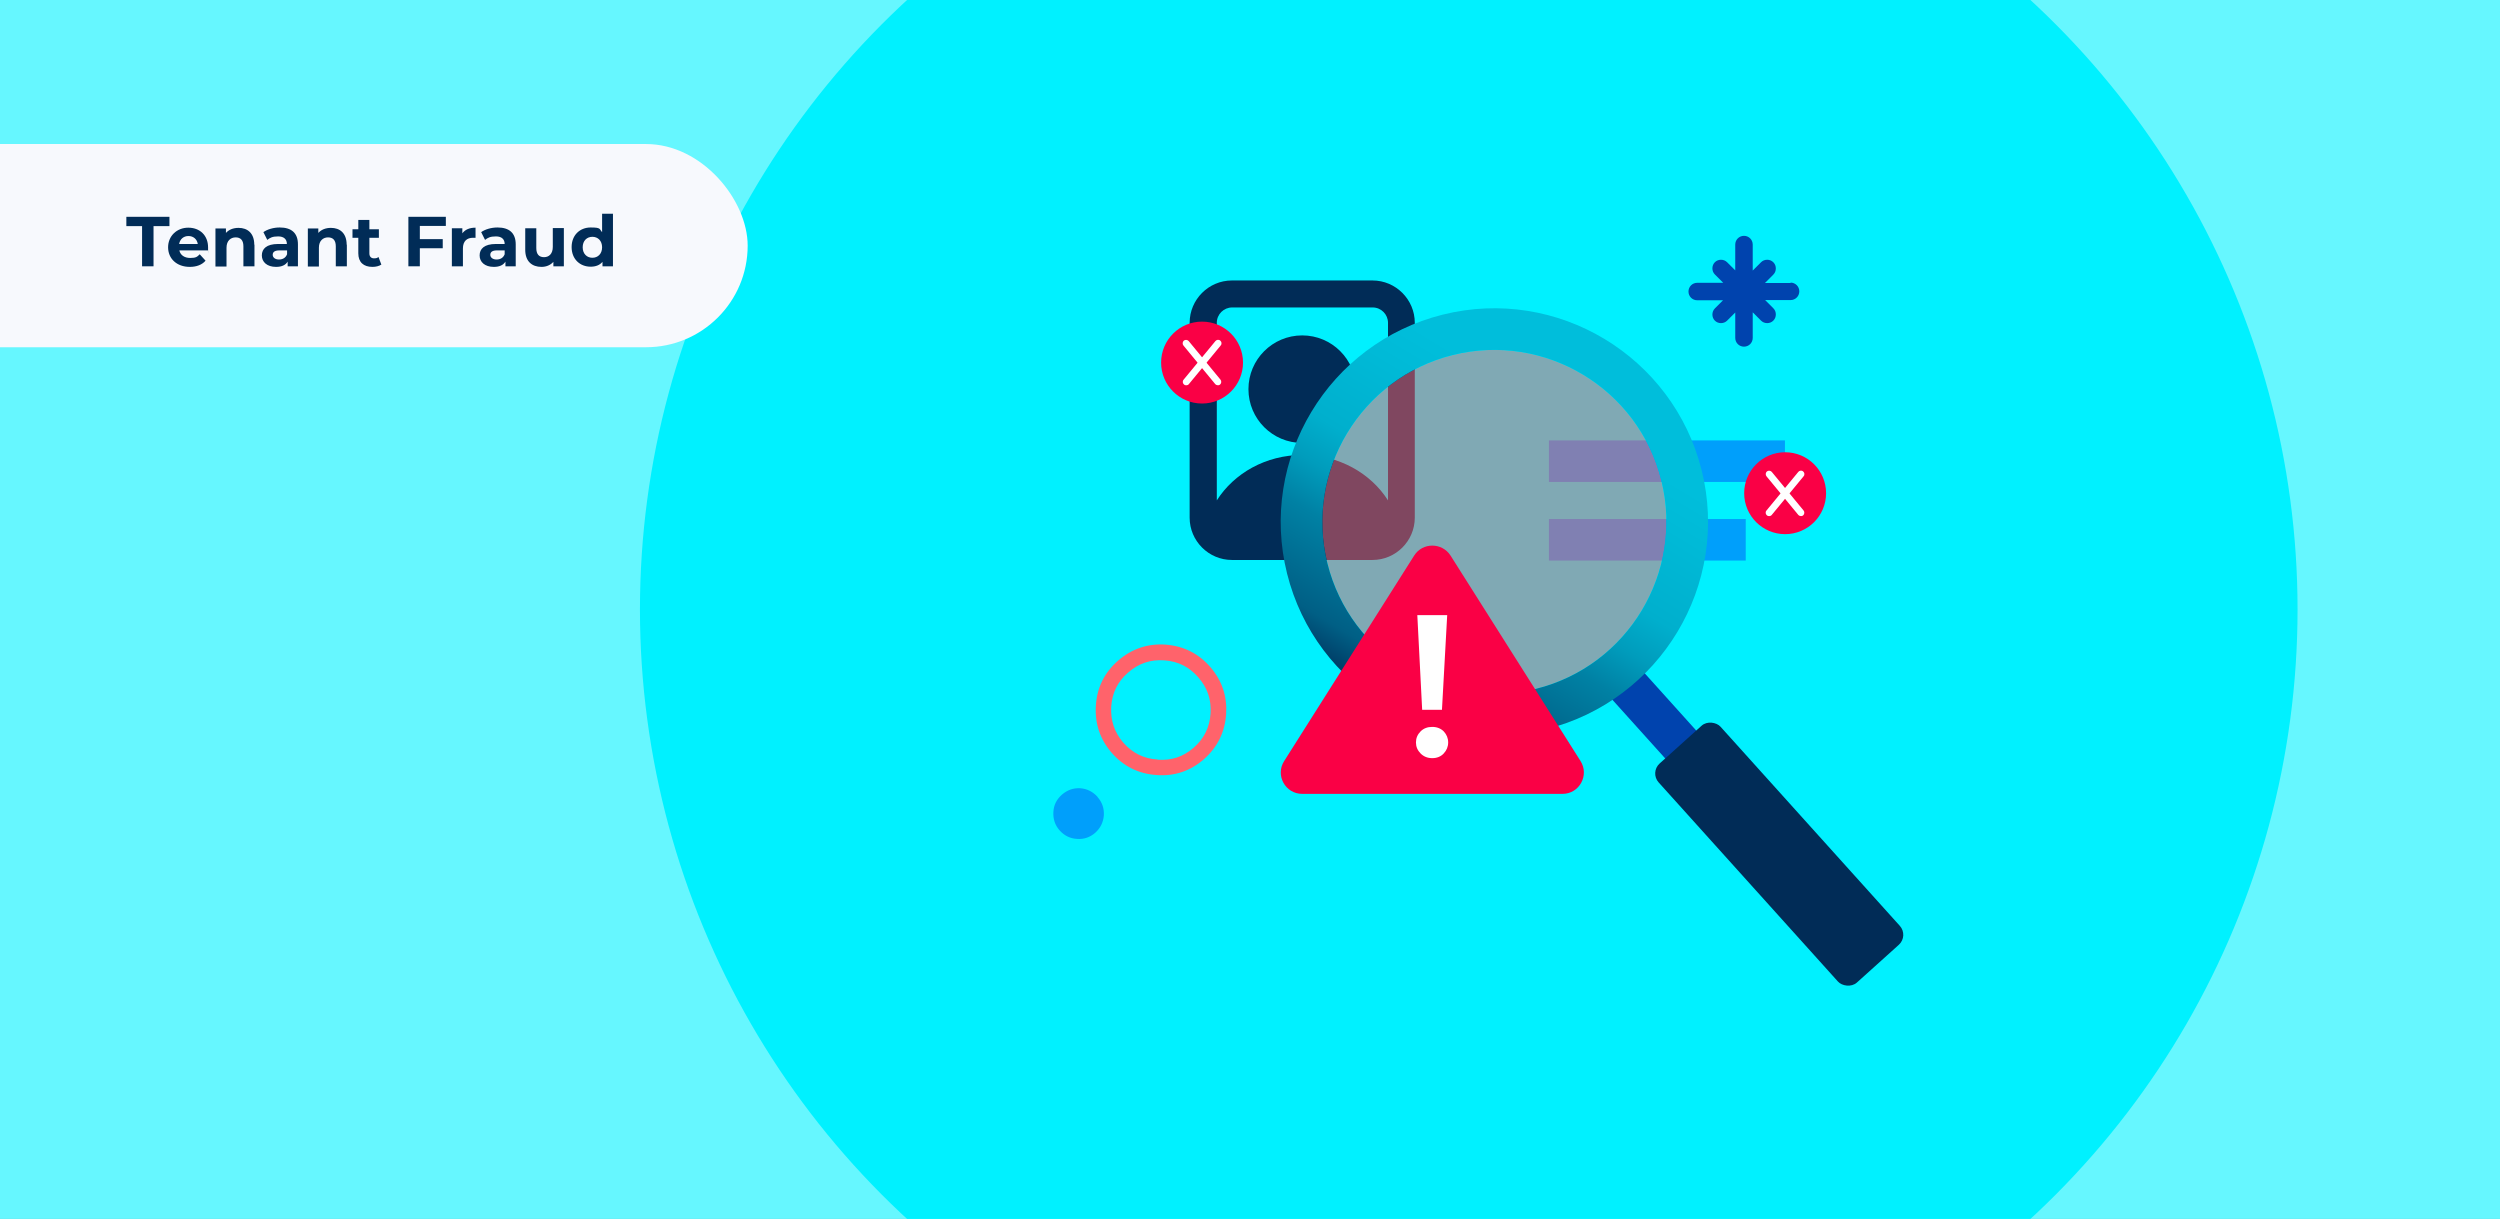 <svg viewBox="0 0 1288 628" xmlns="http://www.w3.org/2000/svg" xmlns:xlink="http://www.w3.org/1999/xlink"><rect x="0" y="0" width="1288" height="628" fill="#808080" stroke="none"/><linearGradient id="a" gradientTransform="matrix(.97 -.242 .242 .97 -59.5 1038.1)" gradientUnits="userSpaceOnUse" x1="912.8" x2="1068.4" y1="-468.4" y2="-624"><stop offset="0" stop-color="#012c57"/><stop offset="0" stop-color="#003660"/><stop offset=".1" stop-color="#005f85"/><stop offset=".3" stop-color="#0081a4"/><stop offset=".4" stop-color="#009cbc"/><stop offset=".5" stop-color="#00afcd"/><stop offset=".7" stop-color="#00bad7"/><stop offset=".8" stop-color="#00bedb"/></linearGradient><path d="m-21.4-22.2h1330.9v672.5h-1330.9z" fill="#66f7ff"/><circle cx="756.7" cy="314" fill="#00f1ff" r="427"/><path d="m798 226.9h121.6v21.4h-121.6z" fill="#009ffb"/><path d="m798 267.4h101.4v21.4h-101.4z" fill="#009ffb"/><circle cx="919.7" cy="254.1" fill="#fa0045" r="21.1"/><path d="m927.9 265.9c-.5 0-1-.2-1.4-.6l-16.4-19.9c-.6-.7-.5-1.9.2-2.5s1.9-.5 2.5.2l16.4 19.9c.6.7.5 1.9-.2 2.5-.3.3-.7.4-1.1.4z" fill="#fff"/><path d="m911.4 265.9c-.4 0-.8-.1-1.1-.4-.7-.6-.9-1.7-.2-2.5l16.4-19.9c.6-.7 1.7-.9 2.5-.2.7.6.9 1.7.2 2.5l-16.4 19.9c-.3.4-.8.6-1.4.6z" fill="#fff"/><path d="m707.1 144.5h-72.4c-12 0-21.8 9.8-21.8 21.8v100.4c0 12 9.8 21.8 21.8 21.8h72.4c12 0 21.8-9.8 21.8-21.8v-100.4c0-12-9.8-21.8-21.8-21.8zm-72.3 13.9h72.4c4.4 0 7.9 3.6 7.9 7.9v91.5c-8.9-14-25.3-23.4-44.1-23.4s-35.2 9.4-44.1 23.4v-91.5c0-4.4 3.6-7.9 7.9-7.9z" fill="#012c57"/><circle cx="670.9" cy="200.5" fill="#012c57" r="27.7"/><path d="m748.5 182.9c-47.4 11.8-76.4 60-64.6 107.4s60 76.4 107.4 64.6 76.4-60 64.6-107.4-60-76.4-107.4-64.6z" fill="#ff636b" opacity=".5"/><path d="m842.6 329.6h21.5v78.6h-21.5z" fill="#0043ae" transform="matrix(.743 -.669 .669 .743 -27.4 666.5)"/><path d="m796.5 375.7c-58.9 14.7-118.7-21.3-133.4-80.2s21.3-118.7 80.2-133.4 118.7 21.3 133.4 80.2-21.3 118.7-80.2 133.4zm-48-192.8c-47.4 11.8-76.4 60-64.6 107.4s60 76.4 107.4 64.6 76.4-60 64.6-107.4-60-76.4-107.4-64.6z" fill="url(#a)"/><rect fill="#012c57" height="151.9" rx="6.9" transform="matrix(.743 -.669 .669 .743 -58.2 727)" width="42.9" x="895.2" y="363.2"/><path d="m804.8 409h-133.9c-8.7 0-14-9.6-9.3-16.9l67-105.9c4.3-6.8 14.3-6.8 18.7 0l67 105.9c4.6 7.3-.6 16.9-9.3 16.9z" fill="#fa0045"/><path d="m737.9 390.6c-2.4 0-4.4-.8-6-2.4s-2.4-3.5-2.4-5.7.8-4.1 2.4-5.7 3.6-2.3 6-2.3 4.4.8 5.9 2.3c1.5 1.6 2.3 3.5 2.3 5.7s-.8 4.1-2.3 5.7-3.5 2.4-5.9 2.4zm-5.2-24.9-2.5-48.8h15.4l-2.7 48.8z" fill="#fff"/><circle cx="619.3" cy="186.8" fill="#fa0045" r="21.1"/><path d="m627.5 198.5c-.5 0-1-.2-1.4-.6l-16.4-19.9c-.6-.7-.5-1.9.2-2.5s1.9-.5 2.5.2l16.4 19.9c.6.7.5 1.9-.2 2.5-.3.3-.7.4-1.1.4z" fill="#fff"/><path d="m611.1 198.5c-.4 0-.8-.1-1.1-.4-.7-.6-.9-1.7-.2-2.5l16.4-19.9c.6-.7 1.7-.9 2.5-.2.7.6.9 1.7.2 2.5l-16.4 19.9c-.3.4-.8.6-1.4.6z" fill="#fff"/><rect fill="#f7f9fd" height="104.7" rx="52.4" width="568.5" x="-183.3" y="74.2"/><g fill="#012c57"><path d="m73.3 116.5h-8.2v-4.8h22.2v4.8h-8.2v20.7h-5.9v-20.7z"/><path d="m107.2 129h-14.8c.5 2.4 2.6 3.9 5.6 3.9s3.6-.6 4.9-1.9l3 3.3c-1.8 2.1-4.6 3.2-8.1 3.2-6.8 0-11.2-4.3-11.2-10.1s4.5-10.1 10.4-10.1 10.2 3.9 10.2 10.2 0 1.1-.1 1.5zm-14.9-3.3h9.6c-.4-2.5-2.3-4.1-4.8-4.1s-4.4 1.6-4.8 4.1z"/><path d="m131.1 126v11.2h-5.7v-10.3c0-3.2-1.5-4.6-4-4.6s-4.7 1.7-4.7 5.3v9.7h-5.7v-19.6h5.4v2.3c1.5-1.7 3.8-2.6 6.5-2.6 4.6 0 8.1 2.7 8.1 8.7z"/><path d="m153.5 126v11.2h-5.3v-2.4c-1.1 1.8-3.1 2.7-6 2.7-4.6 0-7.3-2.5-7.3-5.9s2.4-5.9 8.4-5.9h4.5c0-2.4-1.5-3.9-4.5-3.9s-4.2.7-5.6 1.8l-2-4c2.1-1.5 5.3-2.4 8.4-2.4 6 0 9.4 2.8 9.4 8.7zm-5.6 5v-2h-3.9c-2.7 0-3.5 1-3.5 2.3s1.2 2.4 3.2 2.4 3.5-.9 4.2-2.7z"/><path d="m178.7 126v11.2h-5.7v-10.3c0-3.2-1.5-4.6-4-4.6s-4.7 1.7-4.7 5.3v9.7h-5.7v-19.6h5.4v2.3c1.5-1.7 3.8-2.6 6.5-2.6 4.6 0 8.1 2.7 8.1 8.7z"/><path d="m196.5 136.3c-1.2.8-2.9 1.2-4.6 1.2-4.6 0-7.3-2.4-7.3-7v-8h-3v-4.4h3v-4.8h5.7v4.8h4.9v4.4h-4.9v8c0 1.7.9 2.6 2.4 2.6s1.7-.3 2.3-.7l1.5 4z"/><path d="m216.3 116.5v6.7h11.8v4.7h-11.8v9.3h-5.9v-25.5h19.3v4.7h-13.4z"/><path d="m245 117.3v5.2c-.5 0-.8 0-1.3 0-3.1 0-5.2 1.7-5.2 5.5v9.2h-5.7v-19.6h5.4v2.6c1.4-1.9 3.7-2.9 6.7-2.9z"/><path d="m265.7 126v11.2h-5.3v-2.4c-1.1 1.8-3.1 2.7-6 2.7-4.6 0-7.3-2.5-7.3-5.9s2.4-5.9 8.4-5.9h4.5c0-2.4-1.5-3.9-4.5-3.9s-4.2.7-5.6 1.8l-2-4c2.1-1.5 5.3-2.4 8.4-2.4 6 0 9.4 2.8 9.4 8.7zm-5.7 5v-2h-3.9c-2.7 0-3.5 1-3.5 2.3s1.2 2.4 3.2 2.4 3.5-.9 4.2-2.7z"/><path d="m290.5 117.6v19.6h-5.4v-2.3c-1.5 1.7-3.7 2.6-6.1 2.6-4.9 0-8.4-2.8-8.4-8.8v-11.1h5.7v10.2c0 3.3 1.5 4.7 4 4.7s4.5-1.7 4.5-5.3v-9.7h5.7z"/><path d="m315.8 110.2v27h-5.4v-2.3c-1.4 1.7-3.5 2.5-6.1 2.5-5.5 0-9.8-3.9-9.8-10.1s4.3-10.1 9.8-10.1 4.4.8 5.9 2.4v-9.5h5.7zm-5.6 17.2c0-3.4-2.2-5.4-5-5.4s-5 2-5 5.4 2.2 5.4 5 5.4 5-2 5-5.4z"/></g><path d="m631.7 368c.6-9.2-2.1-17.4-8.2-24.4s-13.8-10.8-23.1-11.5c-9.2-.6-17.4 2.2-24.4 8.3s-10.8 13.8-11.4 23c-.6 9.3 2.1 17.5 8.2 24.5s13.9 10.8 23.1 11.4c9.2.7 17.5-2.1 24.4-8.2s10.8-13.9 11.4-23.2zm-35.3 23.3s0 0 0 0c-7.1-.4-12.9-3.3-17.6-8.6-4.7-5.4-6.7-11.5-6.3-18.7.5-7.1 3.3-12.8 8.7-17.5s11.5-6.8 18.6-6.3c7.2.5 12.9 3.4 17.6 8.8s6.7 11.4 6.3 18.5c-.5 7.2-3.3 13-8.7 17.7s-11.4 6.7-18.6 6.2z" fill="#ff636b"/><path d="m565.5 410.6c-2.4-2.7-5.4-4.2-8.9-4.5-3.6-.2-6.7.9-9.5 3.3-2.7 2.4-4.2 5.3-4.4 8.9s.8 6.8 3.2 9.5 5.4 4.2 8.9 4.4c3.6.3 6.7-.8 9.4-3.1 2.7-2.4 4.2-5.4 4.5-9 .2-3.5-.8-6.7-3.2-9.4" fill="#009ffb"/><path d="m922.5 145.8h-13.2l4.3-4.3c.9-.9 1.3-2 1.3-3.2s-.4-2.3-1.3-3.2c-1.7-1.7-4.6-1.7-6.3 0l-4.3 4.3v-13.4c0-2.5-2-4.5-4.5-4.5s-4.5 2-4.5 4.5v13.3s-4.2-4.2-4.2-4.2c-1.7-1.7-4.6-1.7-6.3 0s-1.7 4.6 0 6.3l4.3 4.3h-13.4c-2.5 0-4.5 2-4.5 4.5s2 4.5 4.5 4.5h13.3l-4.2 4.2c-1.7 1.7-1.7 4.6 0 6.3s4.6 1.7 6.3 0l4.2-4.2v13.1c0 2.5 2 4.5 4.5 4.5s4.5-2 4.5-4.5v-13.2s4.3 4.3 4.3 4.3c1.7 1.7 4.6 1.7 6.3 0 .9-.9 1.3-2 1.3-3.2s-.4-2.3-1.3-3.2l-4.2-4.2h13.1c2.5 0 4.5-2 4.5-4.5s-2-4.5-4.5-4.5z" fill="#0043ae"/></svg>
